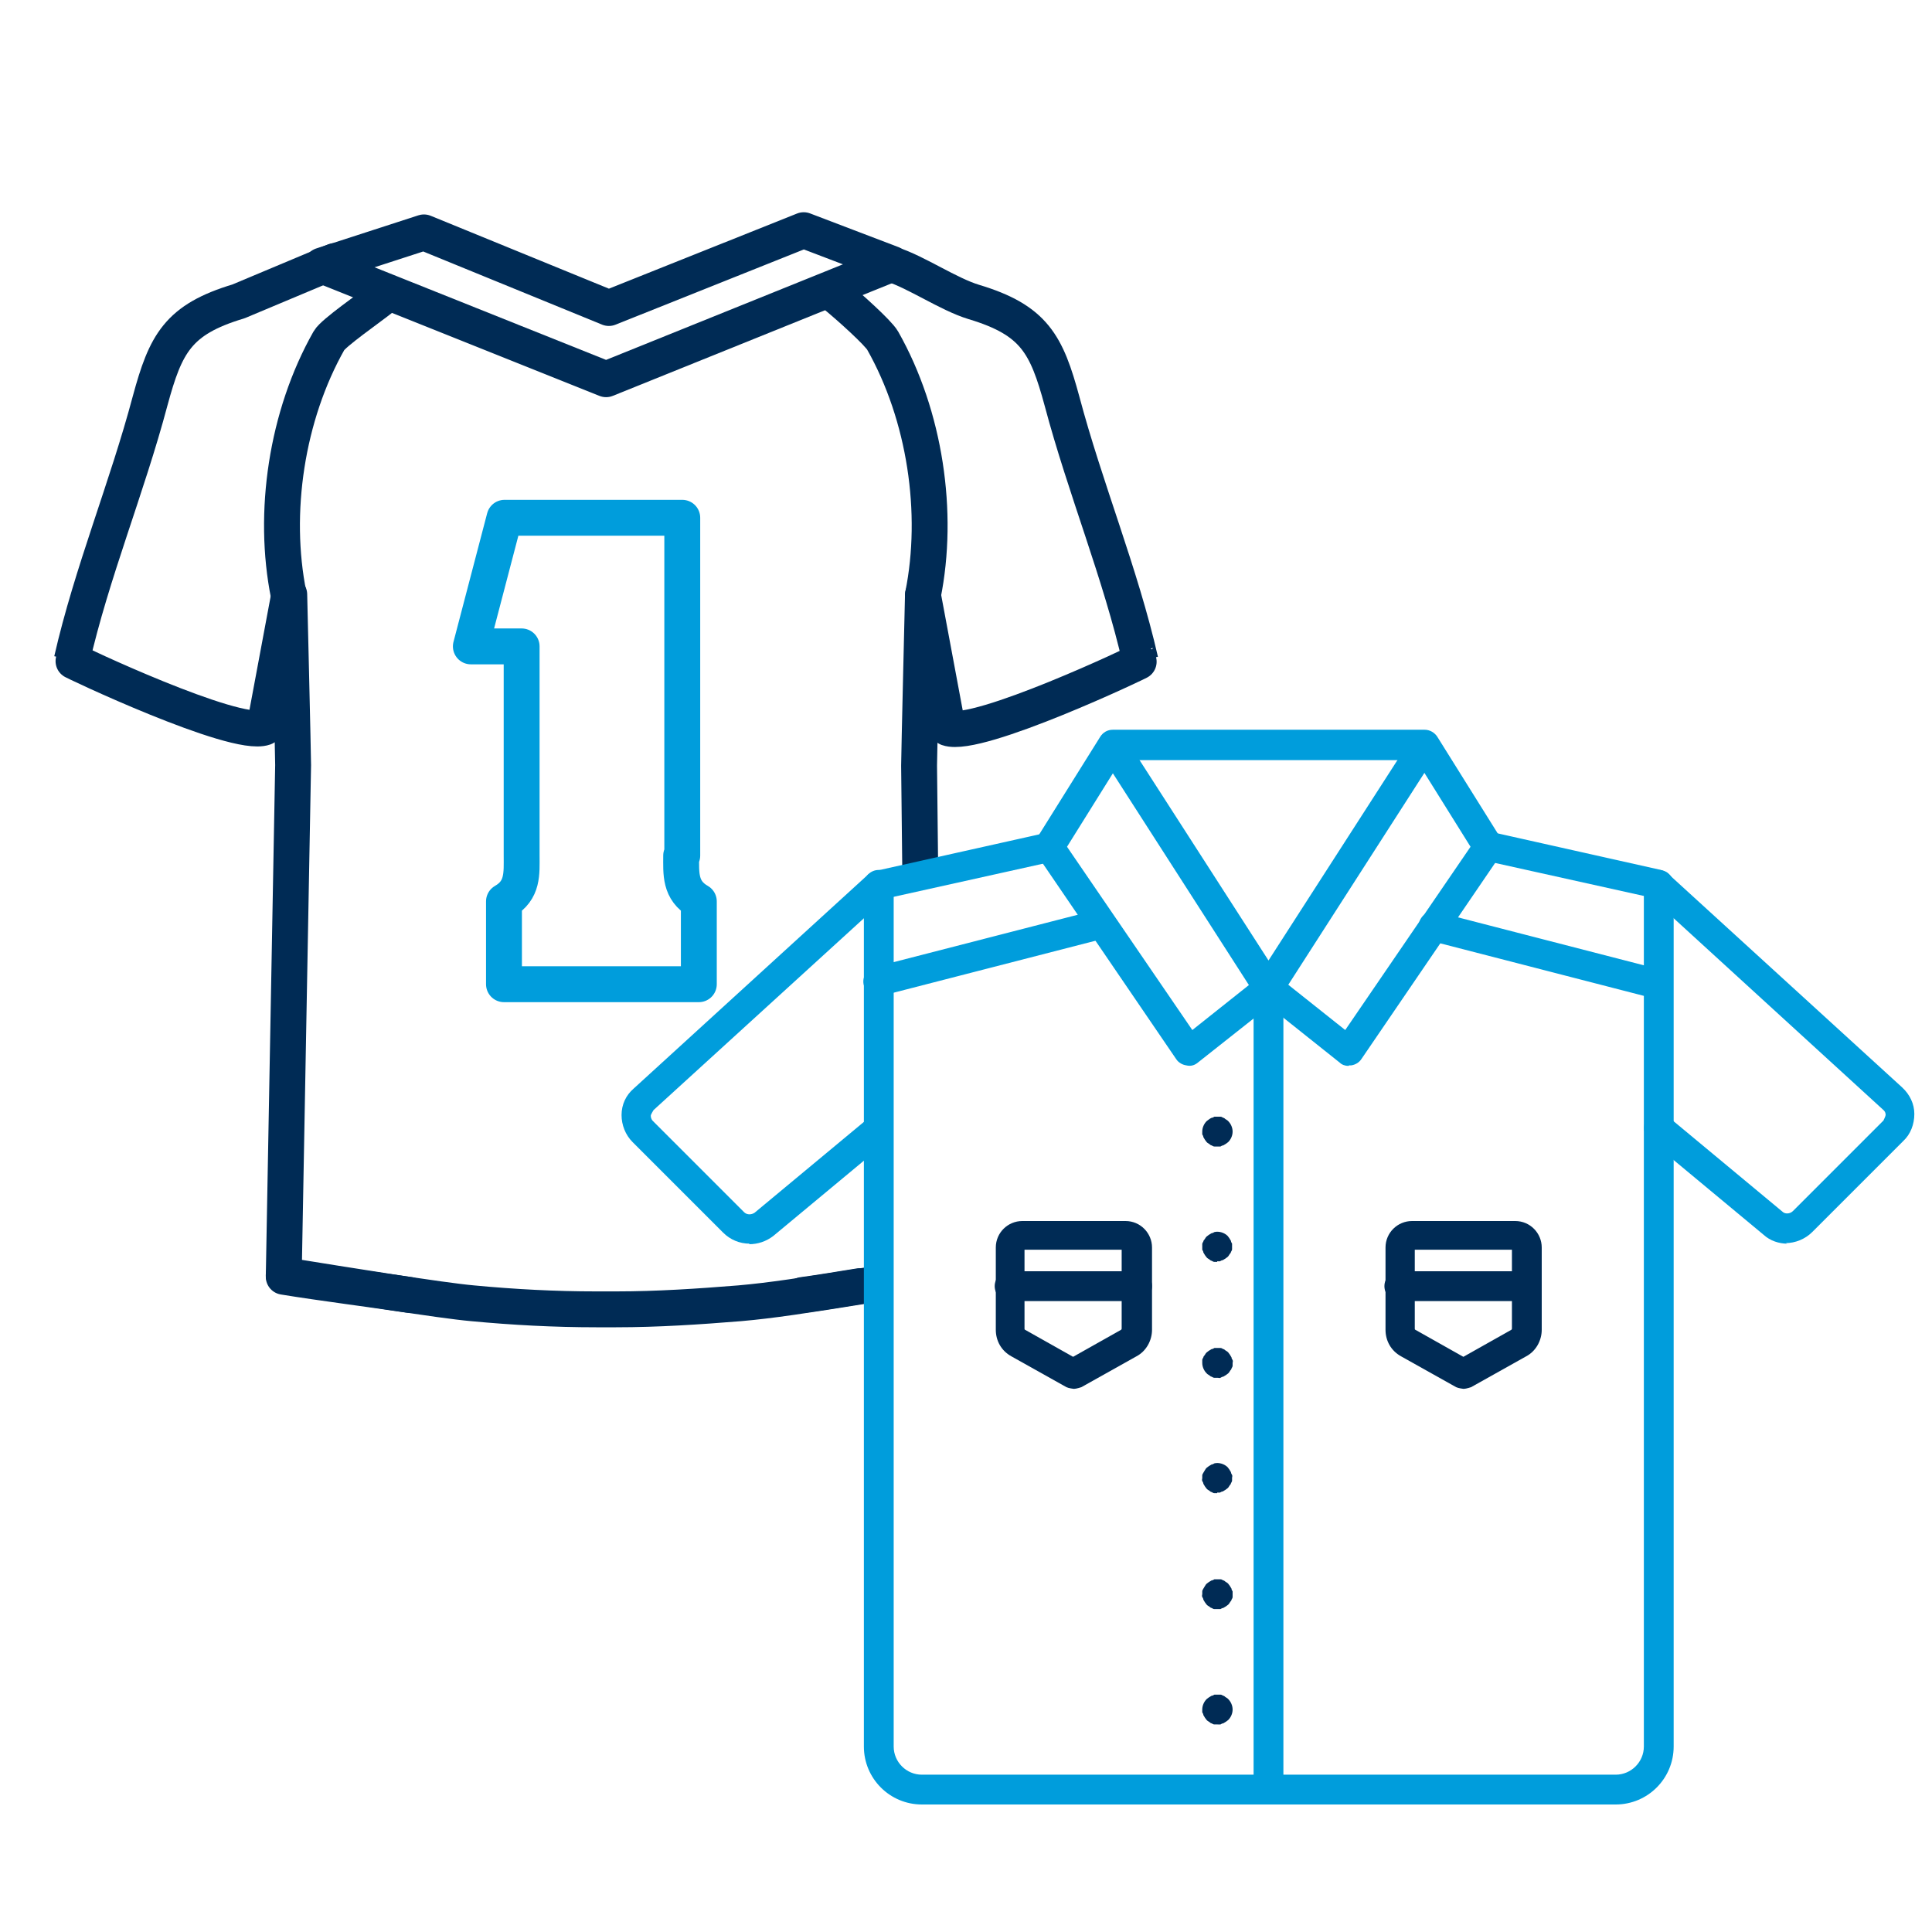 <?xml version="1.0" encoding="UTF-8"?>
<svg id="Layer_1" data-name="Layer 1" xmlns="http://www.w3.org/2000/svg" viewBox="0 0 35 35">
  <defs>
    <style>
      .cls-1 {
        stroke: #002b55;
      }

      .cls-1, .cls-2 {
        stroke-linecap: round;
        stroke-linejoin: round;
        stroke-width: .65px;
      }

      .cls-1, .cls-2, .cls-3 {
        fill: none;
      }

      .cls-4 {
        fill: #002b55;
      }

      .cls-4, .cls-5, .cls-3 {
        fill-rule: evenodd;
      }

      .cls-2 {
        stroke: #009ddc;
      }

      .cls-5 {
        fill: #009ddc;
      }
    </style>
  </defs>
  <g>
    <path class="cls-1" d="M5.14,23.1c1.18.19,2.85.46,3.42.51.74.07,1.49.11,2.24.11,0,0,0,0,0,0,.04,0,.07,0,.11,0,0,0,.02,0,.02,0,0,0,.02,0,.02,0,0,0,.02,0,.03,0,0,0,.02,0,.03,0,0,0,.02,0,.02,0,0,0,.02,0,.02,0,.04,0,.07,0,.11,0,0,0,0,0,0,0,.75,0,1.5-.05,2.24-.11.57-.05,1.16-.14,2.34-.33"/>
    <path class="cls-1" d="M16.67,15.7l-.02-1.83c0-.17.07-3.09.07-3.09.1.54.45,2.41.45,2.41.54.19,3.5-1.21,3.49-1.22-.36-1.58-1-3.12-1.42-4.7-.28-1.03-.5-1.47-1.6-1.8-.46-.14-1.04-.54-1.48-.68"/>
    <path class="cls-1" d="M14.54,23.46c.3-.04.66-.1,1.03-.16"/>
    <path class="cls-1" d="M15.12,5.34c.27.22.79.69.87.83.77,1.36,1.03,3.12.73,4.61"/>
    <path class="cls-1" d="M7.42,23.46c-.66-.1-1.61-.22-2.28-.33l.17-9.27c0-.17-.07-3.09-.07-3.09-.1.54-.45,2.41-.45,2.41-.54.19-3.5-1.21-3.49-1.22.36-1.58,1-3.12,1.42-4.7.28-1.03.5-1.47,1.6-1.8l1.74-.73"/>
    <path class="cls-1" d="M6.93,5.39c-.25.2-.89.64-.97.78-.77,1.36-1.03,3.12-.73,4.61"/>
    <polygon class="cls-1" points="11.03 5.58 14.56 4.17 16.16 4.78 10.98 6.87 5.83 4.81 7.68 4.21 11.03 5.58"/>
    <path class="cls-2" d="M12.34,15.5c0,.32-.03.63.32.83v1.5h-3.53v-1.5c.35-.2.32-.51.32-.83v-3.79h-.92s.61-2.33.61-2.33h3.22v6.12Z"/>
  </g>
  <g>
    <polygon class="cls-3" points="20.11 13.45 18.99 15.33 15.95 16.05 11.4 20.08 13.44 22.32 15.79 20.64 15.87 31.5 16.19 32.22 16.91 32.42 22.9 32.38 22.98 17.72 23.14 13.41 20.11 13.45"/>
    <g id="_407181536" data-name=" 407181536">
      <path id="_407182736" data-name=" 407182736" class="cls-5" d="M13.58,22.53c-.18,0-.35-.07-.48-.2l-1.64-1.64c-.13-.13-.2-.31-.2-.49,0-.19.08-.36.22-.48l4.25-3.88s.08-.05.12-.06l3.09-.69c.14-.03.29.06.32.2.03.14-.06.29-.2.32l-3.02.67-4.2,3.83s-.05.08-.05.1,0,.06.04.1l1.65,1.65c.05.05.13.05.19.01l2.07-1.72c.11-.1.28-.08.38.04.1.11.08.28-.04.38l-2.07,1.72c-.13.1-.28.15-.44.15h0Z"/>
      <path id="_407183168" data-name=" 407183168" class="cls-5" d="M32.38,22.53c-.15,0-.31-.05-.43-.16l-2.07-1.72c-.11-.1-.13-.27-.04-.38.1-.11.27-.13.38-.04l2.07,1.72c.05.05.14.04.19-.01l1.64-1.64s.04-.08.04-.1,0-.06-.05-.1l-4.2-3.84-3.02-.67s-.02,0-.03,0c-.14-.05-.22-.2-.17-.34.05-.14.19-.21.32-.18l3.08.69s.09.03.12.06l4.25,3.88c.14.13.22.3.22.48,0,.19-.07.37-.2.49l-1.65,1.65c-.13.13-.31.2-.48.2h0Z"/>
      <path id="_407182928" data-name=" 407182928" class="cls-5" d="M19.33,15.34l2.27,3.32,1.22-.97c.1-.08.24-.08.33,0l1.22.97,2.27-3.32-.98-1.57h-5.35l-.98,1.57h0ZM24.43,19.31c-.06,0-.12-.02-.16-.06l-1.28-1.02-1.29,1.02c-.06.05-.13.07-.21.05-.07-.01-.14-.05-.18-.11l-2.53-3.71c-.06-.09-.06-.2,0-.29l1.15-1.84c.05-.08.13-.13.23-.13h5.65c.09,0,.18.05.23.13l1.15,1.84c.06.09.05.21,0,.29l-2.53,3.71c-.04.06-.11.1-.18.11-.02,0-.03,0-.04,0h0Z"/>
      <path id="_407183120" data-name=" 407183120" class="cls-5" d="M22.98,18.16c-.09,0-.18-.05-.23-.12l-2.82-4.39c-.08-.12-.04-.29.08-.37.12-.08.29-.04.37.08l2.6,4.04,2.6-4.04c.08-.12.24-.16.37-.08.13.08.16.24.08.37l-2.82,4.39c-.05.07-.14.12-.23.12h0Z"/>
      <path id="_407181944" data-name=" 407181944" class="cls-5" d="M15.91,18.05c-.12,0-.23-.08-.26-.2-.04-.14.05-.29.19-.33l4.04-1.04c.14-.04.29.05.32.19.04.14-.05.29-.19.33l-4.04,1.04s-.05.01-.07.01h0Z"/>
      <path id="_407181824" data-name=" 407181824" class="cls-5" d="M30.04,18.1s-.04,0-.07-.01l-4.07-1.05c-.14-.04-.23-.18-.19-.33.04-.14.18-.23.32-.19l4.07,1.05c.14.04.23.19.19.33-.03.12-.14.2-.26.2h0Z"/>
      <path id="_407182280" data-name=" 407182280" class="cls-5" d="M16.7,32.69c-.58,0-1.05-.47-1.05-1.05v-15.61c0-.15.12-.27.27-.27s.27.12.27.27v15.61c0,.28.23.51.51.51h12.57c.28,0,.51-.23.51-.51v-15.61c0-.15.12-.27.27-.27s.27.12.27.27v15.61c0,.58-.47,1.05-1.05,1.05h-12.58Z"/>
      <path id="_407181776" data-name=" 407181776" class="cls-5" d="M22.98,32.69c-.15,0-.27-.12-.27-.27v-14.53c0-.15.12-.27.27-.27s.27.12.27.27v14.53c0,.15-.12.27-.27.27h0Z"/>
      <path id="_407182376" data-name=" 407182376" class="cls-4" d="M18.56,22.64v1.43s0,.02.01.02l.87.49.87-.49s.01-.01.01-.02v-1.43h-1.76ZM19.45,25.16s-.09-.01-.13-.03l-1-.56c-.18-.1-.28-.28-.28-.48v-1.49c0-.27.22-.48.48-.48h1.87c.27,0,.48.22.48.48v1.49c0,.2-.11.39-.28.48l-1,.56s-.09.03-.13.03h0Z"/>
      <path id="_407182448" data-name=" 407182448" class="cls-4" d="M20.6,23.57h-2.31c-.15,0-.27-.12-.27-.27s.12-.27.27-.27h2.31c.15,0,.27.12.27.27,0,.15-.12.27-.27.27h0Z"/>
      <path id="_407181728" data-name=" 407181728" class="cls-4" d="M25.63,22.64v1.43s0,.02.01.02l.87.49.87-.49s.01-.01.01-.02v-1.43h-1.76ZM26.51,25.16s-.09-.01-.13-.03l-1-.56c-.18-.1-.28-.28-.28-.48v-1.49c0-.27.22-.48.48-.48h1.87c.27,0,.48.22.48.48v1.49c0,.2-.11.39-.28.48l-1,.56s-.09.03-.13.03h0Z"/>
      <path id="_407181920" data-name=" 407181920" class="cls-4" d="M27.66,23.57h-2.31c-.15,0-.27-.12-.27-.27s.12-.27.27-.27h2.31c.15,0,.27.12.27.27,0,.15-.12.27-.27.27h0Z"/>
      <path id="_407182304" data-name=" 407182304" class="cls-4" d="M22.05,20.77s-.04,0-.05,0c-.02,0-.03-.01-.05-.02-.02,0-.03-.02-.05-.03-.02-.01-.03-.02-.04-.03-.01-.01-.02-.03-.03-.04-.01-.02-.02-.03-.03-.05,0-.02-.01-.03-.02-.05,0-.02,0-.04,0-.05,0-.07.03-.14.08-.19.01-.01.03-.02.04-.03s.03-.02.05-.03c.02,0,.03-.01.05-.02.04,0,.07,0,.11,0,.02,0,.03.01.05.02.02,0,.03.02.05.03.02.01.03.02.04.03.05.05.08.12.08.19,0,.07-.03.14-.08.19-.01.01-.03.02-.04.03-.02.01-.03.02-.05.03-.02,0-.03.01-.05.02-.02,0-.03,0-.05,0h0Z"/>
      <path id="_407181368" data-name=" 407181368" class="cls-4" d="M22.05,22.86s-.04,0-.05,0c-.02,0-.03-.01-.05-.02-.02,0-.03-.02-.05-.03-.02-.01-.03-.02-.04-.03-.01-.01-.02-.03-.03-.04-.01-.02-.02-.03-.03-.05,0-.02-.01-.03-.02-.05,0-.02,0-.04,0-.05s0-.04,0-.05c0-.02.01-.03.02-.05,0-.02.02-.03.03-.05.01-.02.02-.03.03-.04.01-.01.03-.02.04-.03.02-.01.03-.02.05-.03.02,0,.03-.01.05-.02.08-.02.18.01.24.07.01.01.02.03.03.04.01.02.02.03.03.05,0,.02.01.03.02.05,0,.02,0,.04,0,.05s0,.04,0,.05c0,.02-.01.03-.02.05,0,.02-.02.03-.03.05-.01.02-.02.03-.03.04-.01.01-.03.02-.04.03-.02.01-.03.02-.05.03-.02,0-.03.01-.05.02-.02,0-.03,0-.05,0h0Z"/>
      <path id="_407181056" data-name=" 407181056" class="cls-4" d="M22.05,24.96s-.04,0-.05,0c-.02,0-.03-.01-.05-.02-.02,0-.03-.02-.05-.03-.02-.01-.03-.02-.04-.03-.05-.05-.08-.12-.08-.19,0-.02,0-.04,0-.05,0-.02.01-.03.02-.05,0-.02.02-.03.03-.05.01-.02.02-.03.03-.04.01-.01.03-.02.04-.03.02-.01.03-.02.05-.03.02,0,.03-.01.05-.02.04,0,.07,0,.11,0,.02,0,.03.01.05.02.02,0,.03.02.05.03.02.01.03.02.04.03.01.01.02.03.03.04.01.02.02.03.03.05,0,.02.01.03.02.05s0,.04,0,.05,0,.04,0,.05c0,.02-.01.03-.02.05,0,.02-.02.03-.03.05-.01.02-.02.03-.03.04-.01.01-.03.02-.04.03-.02.01-.03.02-.05.03-.02,0-.03.01-.05.02s-.03,0-.05,0Z"/>
      <path id="_407181320" data-name=" 407181320" class="cls-4" d="M22.05,27.05s-.04,0-.05,0c-.02,0-.03-.01-.05-.02-.02,0-.03-.02-.05-.03-.02-.01-.03-.02-.04-.03-.01-.01-.02-.03-.03-.04-.01-.02-.02-.03-.03-.05,0-.02-.01-.03-.02-.05s0-.04,0-.05,0-.04,0-.05c0-.02.01-.03.02-.05s.02-.03.03-.05c.01-.02.02-.03.03-.04.01-.01.03-.02.04-.03.02-.01.03-.02.05-.03.02,0,.03-.01.05-.02.08-.02.18.01.24.07.01.01.02.03.03.04.01.02.02.03.03.05,0,.02.01.03.02.05s0,.04,0,.05,0,.04,0,.05c0,.02-.01.03-.02.05,0,.02-.02.03-.03.05-.01.02-.02.03-.03.04-.01.01-.03.02-.04.03-.02.01-.03.02-.05.03-.02,0-.03.01-.05.02-.02,0-.03,0-.05,0h0Z"/>
      <path id="_407180960" data-name=" 407180960" class="cls-4" d="M22.05,29.15s-.04,0-.05,0c-.02,0-.03-.01-.05-.02-.02,0-.03-.02-.05-.03-.02-.01-.03-.02-.04-.03-.01-.01-.02-.03-.03-.04-.01-.02-.02-.03-.03-.05,0-.02-.01-.03-.02-.05s0-.04,0-.05,0-.04,0-.05c0-.02.01-.03.02-.05s.02-.03.03-.05c.01-.02.02-.03.03-.04.01-.01.03-.02.04-.03.02-.01.03-.02.05-.03.02,0,.03-.01.05-.02.04,0,.07,0,.11,0,.02,0,.03.01.05.02.02,0,.03.02.05.03.02.01.03.02.04.03.01.01.02.03.03.04.01.02.02.03.03.05,0,.02.01.03.02.05,0,.02,0,.04,0,.05s0,.04,0,.05c0,.02-.01.03-.02.05,0,.02-.02.03-.03.05-.01.02-.02.03-.03.04-.01.01-.03.02-.04.03-.02.01-.03.02-.05.03-.02,0-.03.01-.05.02-.02,0-.03,0-.05,0h0Z"/>
      <path id="_407181632" data-name=" 407181632" class="cls-4" d="M22.05,31.24s-.04,0-.05,0c-.02,0-.03-.01-.05-.02-.02,0-.03-.02-.05-.03-.02-.01-.03-.02-.04-.03-.01-.01-.02-.03-.03-.04-.01-.02-.02-.03-.03-.05,0-.02-.01-.03-.02-.05,0-.02,0-.04,0-.05,0-.07.03-.14.08-.19.01-.01.03-.02.04-.03.02-.01.03-.02.05-.03.02,0,.03-.01.05-.02.04,0,.07,0,.11,0,.02,0,.03.01.05.02.02,0,.03.02.05.03.02.01.03.02.04.03.05.05.08.12.08.19,0,.07-.03.14-.08.19-.01.01-.03.02-.04.03-.02.01-.03.02-.05.03-.02,0-.03.01-.05.02-.02,0-.03,0-.05,0h0Z"/>
    </g>
  </g>
</svg>